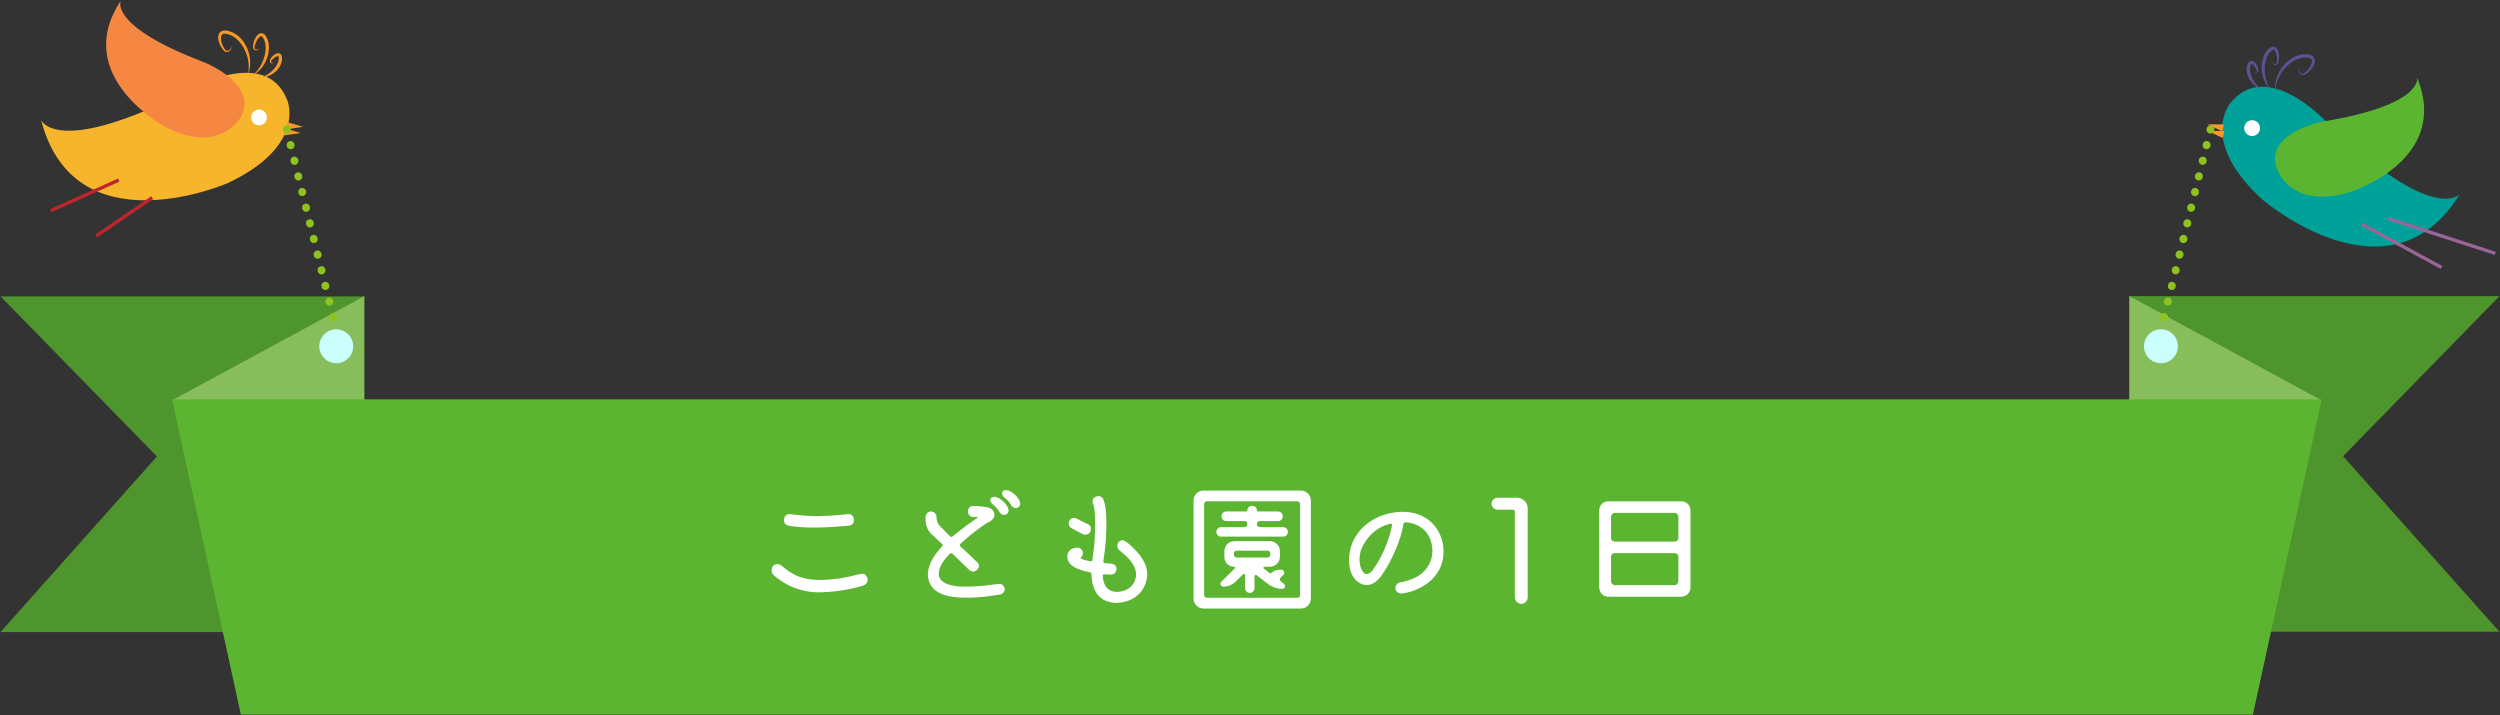 <?xml version="1.0" encoding="utf-8"?>
<!-- Generator: Adobe Illustrator 17.0.0, SVG Export Plug-In . SVG Version: 6.00 Build 0)  -->
<!DOCTYPE svg PUBLIC "-//W3C//DTD SVG 1.1//EN" "http://www.w3.org/Graphics/SVG/1.1/DTD/svg11.dtd">
<svg version="1.1" id="レイヤー_1" xmlns="http://www.w3.org/2000/svg" xmlns:xlink="http://www.w3.org/1999/xlink" x="0px"
	 y="0px" width="636px" height="182px" viewBox="0 0 636 182" enable-background="new 0 0 636 182" xml:space="preserve">
<rect x="0" y="0" width="636" height="182" fill="#333333" stroke="none"/>
<g id="XMLID_3409_">
	<g id="XMLID_3438_">
		<g id="XMLID_3445_">
			<path id="XMLID_3567_" fill="#F7B52C" d="M10.462,30.541c0,0,3.895,9.769,37.946-7.762c0,0,19.258-11.199,24.667,2.706
				c0,0,5.012,11.544-15.044,21.056C58.031,46.541,19.036,63.646,10.462,30.541z"/>
			<path id="XMLID_3566_" fill="#F58742" d="M30.719,0.205c0,0-3.148,6.363,21.011,15.559c0,0,13.758,5.306,9.764,13.612
				c0,0-5.044,10.312-19.378,2.955C42.116,32.331,17.957,19.443,30.719,0.205z"/>
			
				<line id="XMLID_3565_" fill="none" stroke="#BE252C" stroke-width="0.862" stroke-miterlimit="10" x1="38.705" y1="50.296" x2="24.441" y2="60.056"/>
			
				<line id="XMLID_3564_" fill="none" stroke="#BE252C" stroke-width="0.862" stroke-miterlimit="10" x1="30.215" y1="45.801" x2="12.94" y2="53.587"/>
			<g id="XMLID_3451_">
				<g id="XMLID_3456_">
					<path id="XMLID_3458_" fill="#F79829" d="M58.922,11.704c-0.003,0.416-0.102,0.866-0.418,1.207
						c-0.155,0.169-0.385,0.29-0.629,0.313c-0.245,0.025-0.485-0.038-0.698-0.131l-0.014-0.007l-0.033-0.029
						c-0.391-0.347-0.685-0.779-0.943-1.225c-0.252-0.451-0.45-0.934-0.575-1.45c-0.115-0.513-0.185-1.082,0.047-1.671
						c0.111-0.291,0.343-0.569,0.631-0.738c0.29-0.173,0.608-0.23,0.9-0.241l0.013,0l0.026,0.002
						c1.252,0.087,2.456,0.624,3.389,1.425c0.946,0.8,1.656,1.805,2.169,2.911c0.505,1.079,0.777,2.28,0.859,3.461
						c0.07,1.183-0.091,2.399-0.585,3.459c0.288-1.132,0.273-2.29,0.104-3.408c-0.167-1.125-0.54-2.189-1.061-3.192
						c-0.516-0.97-1.195-1.884-2.031-2.576c-0.837-0.69-1.839-1.171-2.91-1.266L57.2,8.549c-0.411-0.005-0.701,0.134-0.852,0.462
						c-0.15,0.333-0.166,0.798-0.098,1.246c0.141,0.907,0.554,1.812,1.152,2.533l-0.047-0.035c0.311,0.203,0.705,0.256,1.008,0.003
						C58.658,12.512,58.843,12.114,58.922,11.704z"/>
				</g>
			</g>
			<g id="XMLID_3446_">
				<g id="XMLID_3447_">
					<path id="XMLID_3448_" fill="#F79829" d="M66.066,12.306c-0.208,0.243-0.479,0.475-0.848,0.518
						c-0.182,0.025-0.391-0.04-0.538-0.175c-0.148-0.133-0.235-0.307-0.296-0.478l-0.005-0.012l-0.001-0.038
						c-0.025-0.845,0.179-1.675,0.569-2.439c0.206-0.377,0.442-0.764,0.881-1.048c0.219-0.134,0.527-0.239,0.838-0.177
						c0.31,0.057,0.553,0.232,0.726,0.411l0.01,0.011l0.016,0.02c0.654,0.833,0.96,1.881,1,2.89c0.042,1.019-0.139,2.01-0.473,2.953
						c-0.323,0.921-0.811,1.808-1.425,2.568c-0.616,0.756-1.371,1.427-2.255,1.809c0.77-0.573,1.363-1.309,1.85-2.097
						c0.484-0.795,0.857-1.63,1.113-2.522c0.243-0.868,0.387-1.783,0.338-2.669c-0.048-0.884-0.284-1.75-0.791-2.44l0.026,0.031
						c-0.215-0.224-0.341-0.266-0.594-0.145c-0.247,0.14-0.499,0.422-0.695,0.731c-0.391,0.629-0.673,1.371-0.771,2.125l-0.006-0.05
						c0.043,0.278,0.185,0.529,0.478,0.544C65.499,12.638,65.809,12.499,66.066,12.306z"/>
				</g>
			</g>
		</g>
		<polygon id="XMLID_3444_" fill="#F79829" points="72.419,32.636 72.315,34.452 76.484,33.83 		"/>
		<polygon id="XMLID_3443_" fill="#F79829" points="73.034,31.066 72.931,32.882 77.101,32.261 		"/>
		<path id="XMLID_3442_" fill="#FFFFFF" d="M67.275,31.336c-0.805,0.759-2.08,0.727-2.842-0.083
			c-0.762-0.81-0.725-2.083,0.083-2.846c0.809-0.762,2.082-0.724,2.845,0.083C68.125,29.297,68.086,30.572,67.275,31.336z"/>
		<g id="XMLID_3439_">
			<g id="XMLID_3440_">
				<path id="XMLID_3441_" fill="#F79829" d="M69.682,15.986c-0.2,0.095-0.438,0.171-0.697,0.088
					c-0.128-0.039-0.255-0.149-0.309-0.289c-0.057-0.139-0.059-0.282-0.046-0.413l0.001-0.01l0.017-0.04
					c0.24-0.545,0.614-1.011,1.099-1.379c0.249-0.177,0.518-0.358,0.912-0.404c0.194-0.018,0.449,0.013,0.652,0.168
					c0.202,0.15,0.311,0.358,0.368,0.536l0.004,0.012l0.006,0.028c0.155,0.744,0.017,1.514-0.279,2.164
					c-0.3,0.659-0.723,1.219-1.239,1.705c-0.495,0.465-1.089,0.86-1.717,1.123c-0.626,0.266-1.317,0.426-1.983,0.347
					c1.283-0.329,2.328-1.093,3.168-2.01c0.792-0.905,1.428-2.064,1.253-3.178l0.01,0.04c-0.064-0.172-0.04-0.168-0.193-0.191
					c-0.159,0.004-0.395,0.084-0.604,0.205c-0.425,0.248-0.834,0.597-1.134,1.011l0.018-0.05c-0.058,0.175-0.065,0.333,0.084,0.44
					C69.228,15.99,69.462,16.015,69.682,15.986z"/>
			</g>
		</g>
	</g>
	<g id="XMLID_3420_">
		<g id="XMLID_3427_">
			<path id="XMLID_3437_" fill="#00A199" d="M625.781,49.356c0,0-6.567,8.214-34.047-18.462c0,0-15.168-16.316-24.389-4.585
				c0,0-8.152,9.587,8.27,24.52C575.616,50.83,607.949,78.535,625.781,49.356z"/>
			
				<line id="XMLID_3436_" fill="none" stroke="#986698" stroke-width="0.862" stroke-miterlimit="10" x1="607.566" y1="55.613" x2="634.798" y2="64.462"/>
			
				<line id="XMLID_3435_" fill="none" stroke="#986698" stroke-width="0.862" stroke-miterlimit="10" x1="600.834" y1="57.04" x2="621.141" y2="68.056"/>
			<g id="XMLID_3432_">
				<g id="XMLID_3433_">
					<path id="XMLID_3434_" fill="#5F5092" d="M584.895,17.238c-0.044,0.415,0.017,0.852,0.228,1.173
						c0.217,0.331,0.609,0.393,0.966,0.29l-0.055,0.02c0.781-0.516,1.44-1.263,1.839-2.088c0.194-0.41,0.315-0.859,0.268-1.221
						c-0.05-0.358-0.287-0.574-0.682-0.69l0.038,0.01c-1.053-0.221-2.151-0.053-3.153,0.365c-1.002,0.418-1.918,1.095-2.694,1.872
						c-0.79,0.808-1.456,1.718-1.942,2.747c-0.487,1.019-0.839,2.124-0.892,3.291c-0.164-1.158,0.035-2.368,0.446-3.48
						c0.421-1.106,1.03-2.177,1.827-3.061c0.812-0.908,1.784-1.665,2.922-2.154c1.126-0.495,2.434-0.659,3.657-0.378l0.025,0.005
						l0.013,0.005c0.275,0.095,0.564,0.242,0.791,0.492c0.227,0.244,0.368,0.579,0.39,0.889c0.051,0.631-0.182,1.154-0.441,1.612
						c-0.269,0.459-0.599,0.863-0.973,1.22c-0.375,0.352-0.783,0.68-1.258,0.898l-0.04,0.018l-0.016,0.003
						c-0.231,0.027-0.479,0.018-0.707-0.078c-0.228-0.093-0.413-0.276-0.512-0.482C584.74,18.098,584.777,17.638,584.895,17.238z"/>
				</g>
			</g>
			<g id="XMLID_3429_">
				<g id="XMLID_3430_">
					<path id="XMLID_3431_" fill="#5F5092" d="M577.885,15.738c0.19,0.26,0.445,0.483,0.723,0.554
						c0.285,0.071,0.493-0.127,0.615-0.381l-0.02,0.047c0.125-0.75,0.072-1.542-0.119-2.258c-0.098-0.353-0.257-0.696-0.453-0.902
						c-0.207-0.19-0.341-0.186-0.611-0.035l0.035-0.022c-0.686,0.515-1.164,1.275-1.467,2.106c-0.305,0.831-0.434,1.749-0.455,2.651
						c-0.014,0.929,0.101,1.836,0.333,2.737c0.236,0.896,0.59,1.773,1.16,2.545c-0.735-0.623-1.263-1.485-1.631-2.387
						c-0.368-0.906-0.577-1.897-0.618-2.872c-0.045-0.999,0.07-2,0.407-2.963c0.332-0.953,0.93-1.867,1.797-2.474l0.022-0.015
						l0.013-0.007c0.217-0.12,0.501-0.216,0.813-0.181c0.317,0.031,0.581,0.222,0.751,0.413c0.338,0.4,0.451,0.84,0.538,1.26
						c0.15,0.845,0.105,1.7-0.165,2.501l-0.012,0.037l-0.008,0.01c-0.108,0.146-0.242,0.287-0.423,0.371
						c-0.179,0.087-0.399,0.087-0.565,0.01C578.204,16.332,578.012,16.031,577.885,15.738z"/>
				</g>
			</g>
			<path id="XMLID_3428_" fill="#5CB531" d="M614.912,19.738c0,0,1.836,6.856-23.658,11.133c0,0-14.531,2.503-12.244,11.431
				c0,0,2.919,11.101,18.418,6.699C597.429,49,623.649,41.107,614.912,19.738z"/>
		</g>
		<polygon id="XMLID_3426_" fill="#F79829" points="565.894,33.342 565.465,35.108 561.656,33.301 		"/>
		<polygon id="XMLID_3425_" fill="#F79829" points="565.76,31.658 565.332,33.428 561.524,31.62 		"/>
		<path id="XMLID_3424_" fill="#FFFFFF" d="M571.194,33.594c0.548,0.961,1.778,1.3,2.744,0.745c0.964-0.552,1.3-1.78,0.748-2.744
			c-0.553-0.967-1.782-1.302-2.746-0.75C570.973,31.397,570.638,32.626,571.194,33.594z"/>
		<g id="XMLID_3421_">
			<g id="XMLID_3422_">
				<path id="XMLID_3423_" fill="#5F5092" d="M573.355,18.208c0.202,0.091,0.434,0.136,0.608,0.083
					c0.174-0.058,0.213-0.211,0.208-0.395l0.002,0.052c-0.166-0.484-0.456-0.937-0.789-1.297c-0.165-0.176-0.369-0.321-0.519-0.372
					c-0.153-0.022-0.128-0.019-0.239,0.127l0.02-0.037c-0.492,1.016-0.22,2.309,0.274,3.406c0.539,1.121,1.315,2.157,2.447,2.842
					c-0.659-0.117-1.275-0.471-1.796-0.907c-0.525-0.434-0.979-0.985-1.316-1.573c-0.351-0.615-0.594-1.274-0.689-1.991
					c-0.095-0.709-0.003-1.485,0.362-2.151l0.014-0.026l0.008-0.009c0.107-0.153,0.271-0.322,0.509-0.407
					c0.238-0.089,0.493-0.044,0.673,0.029c0.363,0.159,0.568,0.412,0.755,0.653c0.357,0.494,0.58,1.049,0.649,1.64l0.005,0.042
					l-0.002,0.01c-0.026,0.129-0.068,0.266-0.163,0.382c-0.093,0.119-0.246,0.187-0.38,0.187
					C573.724,18.498,573.518,18.357,573.355,18.208z"/>
			</g>
		</g>
	</g>
	<g id="XMLID_3412_">
		<g id="XMLID_3417_">
			<polygon id="XMLID_3419_" fill="#4D952C" points="0.139,75.404 39.921,116.121 0.139,160.792 92.669,160.792 92.669,75.404 			
				"/>
			<polygon id="XMLID_3418_" fill="#4D952C" points="596.082,116.055 635.861,75.339 541.655,75.339 541.655,160.718 
				635.861,160.718 			"/>
		</g>
		<g id="XMLID_3414_">
			<polygon id="XMLID_3416_" fill="#88BD5C" points="44.272,101.586 92.671,75.339 92.671,148.252 55.108,148.252 			"/>
			<polygon id="XMLID_3415_" fill="#88BD5C" points="590.139,101.586 541.743,75.339 541.743,148.252 579.295,148.252 			"/>
		</g>
		<polygon id="XMLID_3413_" fill="#5CB531" points="573.141,181.795 61.27,181.795 43.769,101.586 590.643,101.586 		"/>
	</g>
	<g id="XMLID_6_">
		<path id="XMLID_19_" fill="#FFFFFF" d="M198.946,144.003c2.448,2.028,4.582,3.427,9.268,3.532c3.567,0,6.435-0.419,10.317-1.434
			c0.875-0.209,1.609-0.384,2.134,0.944c0.314,1.224-0.56,1.854-1.539,2.063c-3.602,1.049-7.449,1.574-11.331,1.574
			c-2.448-0.105-4.652-0.629-6.645-1.539c-1.539-0.734-2.938-1.609-4.337-2.833c-0.629-0.629-0.665-1.608-0.209-2.238
			C196.988,143.548,198.002,143.163,198.946,144.003z M217.237,132.042c0.105,0.979-0.385,1.574-1.294,1.679
			c-3.008,0.28-6.12,0.49-8.883,0.49c-2.833,0-5.211-0.21-6.61-0.524c-0.874-0.245-1.119-1.015-0.944-1.749
			c0.105-0.699,0.7-1.189,1.399-1.154c0.7,0.035,3.043,0.455,6.19,0.524c2.658,0,5.526-0.175,8.429-0.49
			C216.398,130.713,217.027,130.992,217.237,132.042z"/>
		<path id="XMLID_15_" fill="#FFFFFF" d="M236.654,148.619c-1.784-3.357,0.734-7.24,3.042-9.653c0.175-0.21,0.175-0.455-0.035-0.595
			c-1.259-1.189-2.343-2.133-2.728-2.518c-1.259-1.294-1.574-2.798-1.469-4.372c0.07-0.804,0.699-1.399,1.399-1.364
			c0.804,0.035,1.434,0.734,1.399,1.469c-0.035,0.7,0.105,1.364,0.909,2.308c0.385,0.35,1.329,1.294,2.518,2.553
			c0.175,0.14,0.455,0.175,0.665,0c2.658-2.203,5.281-4.022,6.295-4.721c0.105-0.07,0.035-0.21-0.07-0.21c-0.35,0-0.804,0-0.979,0
			c-0.839,0-1.364-0.665-1.364-1.434c-0.035-0.699,0.56-1.364,1.329-1.364c2.063,0,3.532,0.35,3.987,0.455
			c1.329,0.42,2.099,1.889,0.7,3.183c-0.595,0.56-0.944,0.419-2.273,1.434c-2.098,1.399-4.721,3.672-5.666,4.582
			c-0.175,0.175-0.175,0.42,0,0.63c1.644,1.469,3.287,3.042,4.197,3.952c0.419,0.315,0.909,1.049,0.105,1.958
			c-0.805,0.77-1.469,0.49-2.029,0.105c-0.524-0.524-2.308-2.203-4.301-4.162c-0.175-0.175-0.455-0.175-0.63,0
			c-1.119,1.119-2.833,3.042-2.833,5.141c0,2.063,2.448,3.252,6.505,3.252c4.931,0,6.75-0.56,8.848-0.7
			c0.77-0.07,1.259,0.525,1.399,1.119c0.105,0.7-0.385,1.469-1.224,1.574c-2.868,0.525-5.631,0.805-8.009,0.805
			C240.991,152.186,237.878,150.927,236.654,148.619z M254.91,127.285c0.734,0.63,1.224,1.294,1.504,1.854
			c0.28,0.63,0.28,1.364-0.49,1.749c-0.734,0.314-1.434-0.105-1.749-0.805c-0.245-0.35-0.77-1.154-1.504-1.679
			c-0.524-0.419-0.979-1.049-0.595-1.608C252.777,125.852,254.281,126.761,254.91,127.285z M257.883,125.572
			c0.734,0.594,1.189,1.224,1.469,1.818c0.315,0.665,0.28,1.399-0.489,1.784c-0.665,0.28-1.364-0.14-1.714-0.77
			c-0.21-0.419-0.734-1.189-1.504-1.713c-0.524-0.42-0.944-1.049-0.594-1.609C255.75,124.138,257.253,125.047,257.883,125.572z"/>
		<path id="XMLID_13_" fill="#FFFFFF" d="M288.561,144.177c-1.084-1.994-2.098-2.798-3.672-4.092
			c-0.699-0.455-0.839-1.399-0.384-2.098c0.489-0.63,1.259-0.665,1.818-0.28c0.56,0.35,1.819,1.399,3.288,3.078
			c1.469,1.818,2.238,3.392,2.238,5.456c-0.105,2.973-2.203,6.89-7.764,7.134c-5.911,0-6.4-5.525-6.4-7.274
			c0-0.245-0.175-0.455-0.42-0.524c-4.931-0.874-5.945-2.798-5.701-4.407c0.175-1.189,1.259-1.818,2.483-1.854
			c0.769-0.035,1.329,0.525,1.434,1.329c0,0.419-0.105,0.804-0.419,1.084c-0.14,0.14-0.175,0.35,0,0.42
			c0.385,0.175,1.084,0.419,2.343,0.629c0.28,0.07,0.49-0.105,0.49-0.35c0.07-0.595,0.209-1.714,0.384-2.903
			c0.175-1.294,0.315-3.672,0.35-6.015c0.035-3.462-0.315-4.757-0.56-5.316c-0.315-0.804,0.035-1.539,0.489-1.713
			c0.525-0.35,1.644-0.525,2.134,0.56c0.56,1.364,0.804,3.427,0.769,6.505c-0.035,2.413-0.175,4.931-0.385,6.365
			c-0.14,0.979-0.314,2.203-0.384,2.868c-0.035,0.28,0.175,0.49,0.419,0.49c0.419,0.035,1.049,0.105,1.504,0.105
			c0.699,0,1.399,0.594,1.434,1.294c0.035,0.804-0.595,1.469-1.399,1.504c-0.489,0-1.189-0.035-1.679-0.07
			c-0.245-0.035-0.455,0.175-0.419,0.42c0.035,1.224,0.49,4.092,3.707,4.057C288.491,150.368,289.82,146.696,288.561,144.177z
			 M275.551,135.924c-0.805-0.385-2.973-1.574-2.973-1.574c-0.664-0.419-0.909-1.119-0.489-1.958
			c0.489-0.735,1.329-0.735,1.889-0.42c0.489,0.245,1.749,0.944,2.798,1.364c0.734,0.35,0.944,1.224,0.594,1.924
			C277.09,135.889,276.391,136.169,275.551,135.924z"/>
		<path id="XMLID_201_" fill="#FFFFFF" d="M303.641,127.321c0-1.399,1.119-2.518,2.518-2.518h24.796
			c1.399,0,2.519,1.119,2.519,2.518v24.936c0,1.399-1.119,2.553-2.519,2.553h-24.796c-1.399,0-2.518-1.154-2.518-2.553V127.321z
			 M330.046,152.081c0.385,0,0.699-0.314,0.699-0.664v-23.223c0-0.35-0.314-0.664-0.699-0.664h-23.013c-0.385,0-0.7,0.314-0.7,0.664
			v23.223c0,0.35,0.315,0.664,0.7,0.664H330.046z M326.444,134.105c0.665,0,1.189,0.525,1.189,1.224
			c0,0.665-0.524,1.189-1.189,1.189h-15.808c-0.665,0-1.189-0.524-1.189-1.189c0-0.699,0.524-1.224,1.189-1.224h6.016
			c0.35,0,0.665-0.315,0.665-0.699v-0.175c0-0.35-0.314-0.664-0.665-0.664h-4.722c-0.664,0-1.189-0.56-1.189-1.224
			s0.525-1.224,1.189-1.224h5.072c0.175,0,0.314-0.14,0.314-0.28c0-0.629,0.524-1.154,1.154-1.154h0.14
			c0.63,0,1.154,0.525,1.154,1.154c0,0.14,0.14,0.28,0.314,0.28h5.071c0.665,0,1.189,0.56,1.189,1.224s-0.524,1.224-1.189,1.224
			h-4.721c-0.351,0-0.665,0.314-0.665,0.664v0.175c0,0.384,0.314,0.699,0.665,0.699H326.444z M316.756,146.276
			c0-0.245-0.314-0.385-0.489-0.21l-1.993,1.958c-0.84,0.804-1.959,1.224-3.078,1.224c-0.594,0-0.944-0.839-0.524-1.224l3.428-3.393
			c0.175-0.14,0.069-0.455-0.175-0.455c-1.364,0-2.448-1.084-2.448-2.413v-1.539c0-1.434,1.154-2.553,2.553-2.553h9.024
			c1.398,0,2.553,1.119,2.553,2.553v1.434c0,1.399-1.154,2.518-2.553,2.518h-1.399c-0.21,0-0.314,0.315-0.14,0.455l1.469,1.154
			c0.14,0.105,0.35,0.105,0.454-0.035c0.525-0.489,1.225-0.804,1.959-0.804h0.595c0.629,0,0.944,0.77,0.524,1.259l-0.77,0.77
			c-0.245,0.28-0.21,0.7,0.07,0.909l0.839,0.665c0.524,0.42,0.245,1.259-0.419,1.259c-1.329,0-2.623-0.455-3.673-1.259l-2.867-2.203
			c-0.245-0.14-0.56,0-0.56,0.28v3.008c0,0.665-0.525,1.189-1.189,1.189s-1.19-0.524-1.19-1.189V146.276z M314.588,140.086
			c-0.35,0-0.665,0.28-0.665,0.665v0.419c0,0.35,0.315,0.665,0.665,0.665h7.905c0.35,0,0.664-0.314,0.664-0.665v-0.419
			c0-0.385-0.314-0.665-0.664-0.665H314.588z"/>
		<path id="XMLID_9_" fill="#FFFFFF" d="M350.408,131.622c5.456-2.448,13.465-2.309,16.263,5.211c0.979,3.008,0.734,6.4-1.084,8.988
			c-2.168,3.322-6.575,5.001-9.128,5.176c-0.699,0-1.364-0.524-1.469-1.189c-0.105-0.805,0.489-1.539,1.224-1.644
			c1.084-0.175,3.043-0.699,4.582-1.644c5.105-3.218,4.161-9.688,1.084-12.066c-1.259-0.979-2.658-1.503-4.372-1.574
			c-0.21,0-0.454,0.21-0.489,0.455c-0.175,1.189-0.595,2.938-1.259,4.722c-0.805,2.063-2.099,5.211-4.232,8.253
			c-1.329,1.958-2.938,2.763-4.546,2.448c-1.924-0.49-3.218-2.133-3.638-4.477C342.574,139.281,344.918,134.28,350.408,131.622z
			 M354.15,133.581c0.07-0.21-0.104-0.385-0.314-0.35c-1.644,0.315-4.722,1.364-6.995,5.386c-1.363,2.343-0.943,4.477-0.839,5.106
			c0.454,2.028,1.608,3.322,3.218,1.294C351.142,142.464,353.276,138.127,354.15,133.581z"/>
		<path id="XMLID_8_" fill="#FFFFFF" d="M379.448,128.148c0-0.8,0.72-1.52,1.56-1.52h4.959c1.48,0,2.68,1.24,2.68,2.72v22.596
			c0,0.88-0.72,1.68-1.6,1.68s-1.68-0.8-1.68-1.68v-21.796c0-0.32-0.2-0.48-0.56-0.48h-3.8
			C380.168,129.668,379.448,128.948,379.448,128.148z"/>
		<path id="XMLID_212_" fill="#FFFFFF" d="M406.837,129.944c0-1.399,0.979-2.413,2.379-2.413h18.431
			c1.398,0,2.413,1.014,2.413,2.413v19.445c0,1.399-1.015,2.413-2.413,2.413h-18.431c-1.399,0-2.379-1.014-2.379-2.413V129.944z
			 M426.982,131.412c0-0.35-0.454-0.944-0.804-0.944h-15.493c-0.385,0-0.84,0.595-0.84,0.944v5.561c0,0.385,0.455,0.805,0.84,0.805
			h15.493c0.35,0,0.804-0.42,0.804-0.805V131.412z M409.845,147.92c0,0.35,0.455,0.944,0.84,0.944h15.493
			c0.35,0,0.804-0.595,0.804-0.944v-6.4c0-0.35-0.454-0.805-0.804-0.805h-15.493c-0.385,0-0.84,0.455-0.84,0.805V147.92z"/>
	</g>
	<g id="XMLID_26836_">
		<circle id="XMLID_3410_" fill="#CAFFFE" cx="85.54" cy="88.09" r="4.313"/>
		
			<line id="XMLID_26830_" fill="none" stroke="#8DC21F" stroke-width="2" stroke-linecap="round" stroke-miterlimit="10" stroke-dasharray="0.1,4" x1="72.931" y1="32.882" x2="85.661" y2="84.405"/>
	</g>
	<g id="XMLID_26840_">
		<circle id="XMLID_26847_" fill="#CAFFFE" cx="549.744" cy="88.09" r="4.313"/>
		
			<line id="XMLID_26841_" fill="none" stroke="#8DC21F" stroke-width="2" stroke-linecap="round" stroke-miterlimit="10" stroke-dasharray="0.1,4" x1="562.352" y1="32.882" x2="549.622" y2="84.405"/>
	</g>
</g>
</svg>
